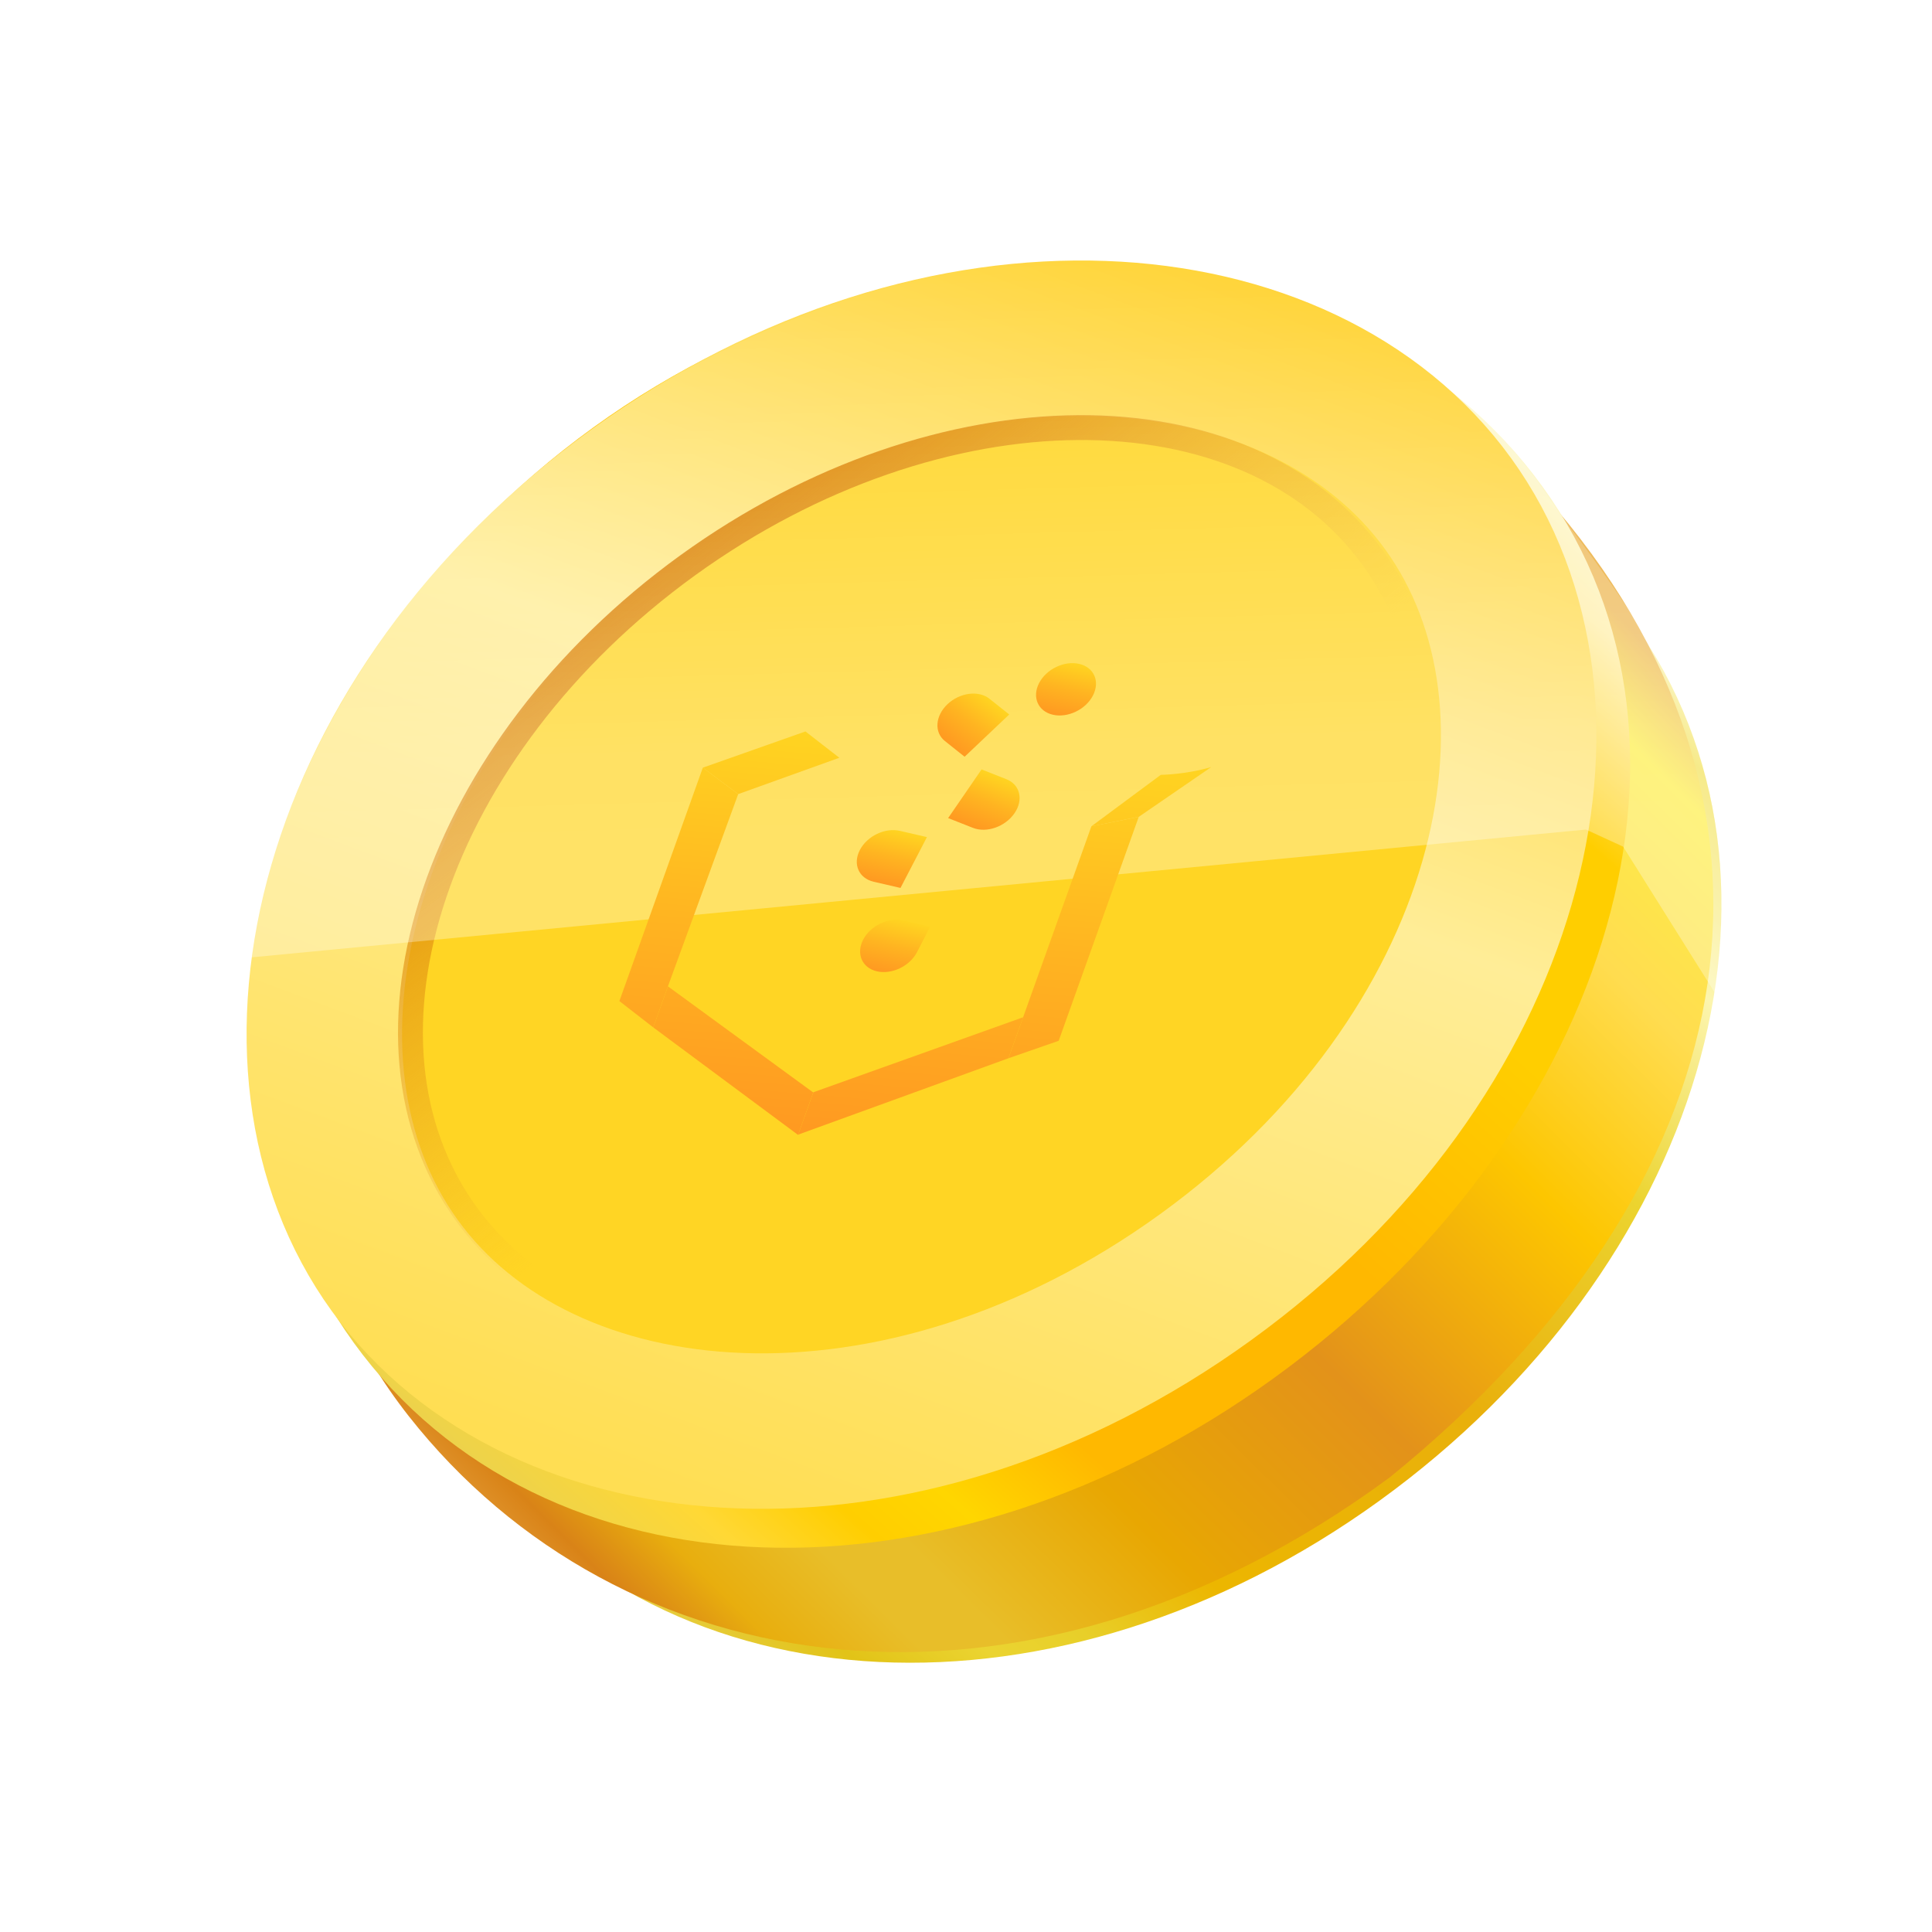 <svg width="32" height="32" viewBox="0 0 32 32" fill="none" xmlns="http://www.w3.org/2000/svg">
<g id="6 - Cria&#195;&#167;&#195;&#163;o Profundidade">
<g id="Moeda">
<path id="Base Contorno" d="M26.656 10.554C29.586 14.603 27.738 20.747 22.577 24.481C17.429 28.204 11.179 27.871 8.242 23.811C5.29 19.729 6.722 13.194 11.844 9.489C16.966 5.784 23.704 6.473 26.656 10.554Z" stroke="url(#paint0_linear_811_8955)" stroke-width="0.927"/>
<path id="Base Eleva&#195;&#167;&#195;&#163;o" d="M25.796 8.454C30.07 13.518 28.966 19.643 23.021 24.468C16.899 28.982 10.259 27.893 6.768 23.453C3.278 19.014 4.558 11.634 9.979 7.713C15.399 3.791 22.581 4.008 25.796 8.454Z" fill="url(#paint1_linear_811_8955)"/>
<path id="Contorno Superior" d="M25.173 8.331C26.642 10.361 26.884 12.914 26.091 15.463C25.296 18.016 23.465 20.542 20.829 22.449C15.526 26.285 9.166 26.019 6.234 21.967C3.288 17.894 4.821 11.273 10.098 7.456C15.374 3.639 22.227 4.258 25.173 8.331Z" stroke="url(#paint2_linear_811_8955)" stroke-width="0.927"/>
<path id="Camada Superior" d="M23.985 8.343C26.414 11.7 25.05 17.478 19.967 21.155C14.883 24.832 8.969 24.32 6.54 20.963C4.112 17.606 5.476 11.828 10.559 8.15C15.643 4.473 21.557 4.986 23.985 8.343Z" fill="#FFD524" stroke="url(#paint3_linear_811_8955)" stroke-width="2.575"/>
<path id="Ellipse 720" d="M22.741 9.245C23.787 10.69 23.924 12.607 23.268 14.559C22.611 16.51 21.164 18.478 19.076 19.989C16.987 21.5 14.665 22.258 12.607 22.271C10.548 22.284 8.77 21.553 7.724 20.108C6.679 18.663 6.541 16.746 7.198 14.794C7.855 12.843 9.301 10.876 11.39 9.364C13.479 7.853 15.8 7.095 17.859 7.082C19.918 7.069 21.696 7.8 22.741 9.245Z" stroke="url(#paint4_linear_811_8955)" stroke-width="0.412"/>
<g id="Efeito Luz" filter="url(#filter0_f_811_8955)">
<path d="M26.884 14.023L28.398 16.435C28.867 13.678 27.841 11.472 27.438 10.86C27.119 10.262 26.527 9.422 25.83 8.501C23.98 5.609 20.081 3.029 14.02 4.955C6.81 7.435 4.42 13.277 4.164 15.857L26.268 13.74L26.884 14.023Z" fill="url(#paint5_linear_811_8955)" fill-opacity="0.3"/>
</g>
<g id="Logo - Bora Pro Figma" filter="url(#filter1_d_811_8955)">
<g id="Rectangle 929" filter="url(#filter2_d_811_8955)">
<path d="M18.077 13.542L18.861 13.386L18.198 15.241L17.535 17.095L16.703 17.384L16.946 16.705L18.077 13.542Z" fill="url(#paint6_linear_811_8955)"/>
<path d="M18.077 13.542L18.861 13.386L20.062 12.561C19.639 12.686 19.226 12.69 19.226 12.69L18.077 13.542Z" fill="url(#paint7_linear_811_8955)"/>
<path d="M16.703 17.384L16.946 16.705L13.472 17.947L13.22 18.649L16.703 17.384Z" fill="url(#paint8_linear_811_8955)"/>
</g>
<g id="Rectangle 930" filter="url(#filter3_d_811_8955)">
<path d="M12.227 13.009L11.641 12.571L10.259 16.437L10.82 16.873L11.063 16.193L12.227 13.009Z" fill="url(#paint9_linear_811_8955)"/>
<path d="M12.227 13.009L11.641 12.571L13.341 11.971L13.621 12.189L13.902 12.407L12.227 13.009Z" fill="url(#paint10_linear_811_8955)"/>
<path d="M10.82 16.873L11.063 16.193L13.47 17.951L13.219 18.654L10.82 16.873Z" fill="url(#paint11_linear_811_8955)"/>
</g>
<path id="path1 fill 1" d="M15.693 11.561C15.897 11.368 16.209 11.327 16.389 11.471L16.716 11.731L15.977 12.431L15.651 12.171C15.47 12.028 15.489 11.755 15.693 11.561Z" fill="url(#paint12_linear_811_8955)"/>
<path id="path2 fill" d="M16.258 12.641L16.669 12.803C16.896 12.892 16.956 13.145 16.803 13.367C16.65 13.59 16.342 13.698 16.115 13.609L15.704 13.447L16.258 12.641Z" fill="url(#paint13_linear_811_8955)"/>
<path id="path3 fill" d="M18.102 11.418C17.982 11.65 17.684 11.792 17.438 11.735C17.192 11.678 17.09 11.443 17.211 11.21C17.332 10.978 17.629 10.836 17.875 10.893C18.122 10.95 18.223 11.185 18.102 11.418Z" fill="url(#paint14_linear_811_8955)"/>
<path id="path1 fill" d="M14.242 13.976C14.363 13.743 14.661 13.601 14.907 13.659L15.353 13.762L14.915 14.604L14.469 14.501C14.223 14.443 14.121 14.208 14.242 13.976Z" fill="url(#paint15_linear_811_8955)"/>
<path id="path0 fill" d="M14.524 15.985C14.77 16.042 15.068 15.9 15.188 15.668L15.407 15.247L14.961 15.143C14.715 15.086 14.418 15.228 14.297 15.46C14.176 15.693 14.278 15.928 14.524 15.985Z" fill="url(#paint16_linear_811_8955)"/>
</g>
</g>
</g>
<defs>
<filter id="filter0_f_811_8955" x="3.752" y="3.877" width="25.175" height="12.972" filterUnits="userSpaceOnUse" color-interpolation-filters="sRGB">
<feFlood flood-opacity="0" result="BackgroundImageFix"/>
<feBlend mode="normal" in="SourceGraphic" in2="BackgroundImageFix" result="shape"/>
<feGaussianBlur stdDeviation="0.206" result="effect1_foregroundBlur_811_8955"/>
</filter>
<filter id="filter1_d_811_8955" x="10.258" y="10.883" width="9.805" height="7.876" filterUnits="userSpaceOnUse" color-interpolation-filters="sRGB">
<feFlood flood-opacity="0" result="BackgroundImageFix"/>
<feColorMatrix in="SourceAlpha" type="matrix" values="0 0 0 0 0 0 0 0 0 0 0 0 0 0 0 0 0 0 127 0" result="hardAlpha"/>
<feOffset dy="0.103"/>
<feComposite in2="hardAlpha" operator="out"/>
<feColorMatrix type="matrix" values="0 0 0 0 0.812 0 0 0 0 0.435 0 0 0 0 0.004 0 0 0 1 0"/>
<feBlend mode="normal" in2="BackgroundImageFix" result="effect1_dropShadow_811_8955"/>
<feBlend mode="normal" in="SourceGraphic" in2="effect1_dropShadow_811_8955" result="shape"/>
</filter>
<filter id="filter2_d_811_8955" x="13.178" y="12.562" width="6.925" height="6.167" filterUnits="userSpaceOnUse" color-interpolation-filters="sRGB">
<feFlood flood-opacity="0" result="BackgroundImageFix"/>
<feColorMatrix in="SourceAlpha" type="matrix" values="0 0 0 0 0 0 0 0 0 0 0 0 0 0 0 0 0 0 127 0" result="hardAlpha"/>
<feOffset dy="0.041"/>
<feGaussianBlur stdDeviation="0.02"/>
<feComposite in2="hardAlpha" operator="out"/>
<feColorMatrix type="matrix" values="0 0 0 0 0 0 0 0 0 0 0 0 0 0 0 0 0 0 0.1 0"/>
<feBlend mode="normal" in2="BackgroundImageFix" result="effect1_dropShadow_811_8955"/>
<feBlend mode="normal" in="SourceGraphic" in2="effect1_dropShadow_811_8955" result="shape"/>
</filter>
<filter id="filter3_d_811_8955" x="10.217" y="11.969" width="3.722" height="6.769" filterUnits="userSpaceOnUse" color-interpolation-filters="sRGB">
<feFlood flood-opacity="0" result="BackgroundImageFix"/>
<feColorMatrix in="SourceAlpha" type="matrix" values="0 0 0 0 0 0 0 0 0 0 0 0 0 0 0 0 0 0 127 0" result="hardAlpha"/>
<feOffset dy="0.041"/>
<feGaussianBlur stdDeviation="0.02"/>
<feComposite in2="hardAlpha" operator="out"/>
<feColorMatrix type="matrix" values="0 0 0 0 0 0 0 0 0 0 0 0 0 0 0 0 0 0 0.1 0"/>
<feBlend mode="normal" in2="BackgroundImageFix" result="effect1_dropShadow_811_8955"/>
<feBlend mode="normal" in="SourceGraphic" in2="effect1_dropShadow_811_8955" result="shape"/>
</filter>
<linearGradient id="paint0_linear_811_8955" x1="26.435" y1="9.447" x2="10.603" y2="27.244" gradientUnits="userSpaceOnUse">
<stop stop-color="#FDF8CE"/>
<stop offset="0.055" stop-color="#F2E158"/>
<stop offset="0.171" stop-color="#FCF5AF"/>
<stop offset="0.309" stop-color="#ECD42F"/>
<stop offset="0.491" stop-color="#E9B00C"/>
<stop offset="0.704" stop-color="#ECB600"/>
<stop offset="0.789" stop-color="#E8CF29"/>
<stop offset="0.843" stop-color="#EBD431"/>
<stop offset="0.909" stop-color="#E2C317"/>
<stop offset="1" stop-color="#E9D14F"/>
</linearGradient>
<linearGradient id="paint1_linear_811_8955" x1="26.163" y1="9.566" x2="8.66" y2="27.24" gradientUnits="userSpaceOnUse">
<stop stop-color="#EEBB5C"/>
<stop offset="0.055" stop-color="#FDEE48"/>
<stop offset="0.171" stop-color="#FFDC4F"/>
<stop offset="0.309" stop-color="#FDC600"/>
<stop offset="0.491" stop-color="#E3921A"/>
<stop offset="0.654" stop-color="#E8A702"/>
<stop offset="0.772" stop-color="#E8BE29"/>
<stop offset="0.815" stop-color="#E8BE29"/>
<stop offset="0.882" stop-color="#E8AE0E"/>
<stop offset="0.93" stop-color="#D98317"/>
<stop offset="1" stop-color="#EBAE4E"/>
</linearGradient>
<linearGradient id="paint2_linear_811_8955" x1="24.952" y1="7.223" x2="8.813" y2="25.579" gradientUnits="userSpaceOnUse">
<stop stop-color="#FDF8CE"/>
<stop offset="0.055" stop-color="#FFEFAD"/>
<stop offset="0.171" stop-color="#FFCE00"/>
<stop offset="0.309" stop-color="#FFCE00"/>
<stop offset="0.491" stop-color="#FFB800"/>
<stop offset="0.704" stop-color="#FFB800"/>
<stop offset="0.789" stop-color="#FFD600"/>
<stop offset="0.843" stop-color="#FFCE00"/>
<stop offset="0.909" stop-color="#FFD835"/>
<stop offset="1" stop-color="#E9D14F"/>
</linearGradient>
<linearGradient id="paint3_linear_811_8955" x1="19.809" y1="4.172" x2="11.959" y2="25.161" gradientUnits="userSpaceOnUse">
<stop stop-color="#FFD22F"/>
<stop offset="0.417" stop-color="#FFED97"/>
<stop offset="1" stop-color="#FFDE53"/>
</linearGradient>
<linearGradient id="paint4_linear_811_8955" x1="11.373" y1="8.775" x2="19.824" y2="19.969" gradientUnits="userSpaceOnUse">
<stop stop-color="#DB8000"/>
<stop offset="0.585" stop-color="#EAAA2E" stop-opacity="0"/>
<stop offset="1" stop-color="#FFF27B" stop-opacity="0"/>
</linearGradient>
<linearGradient id="paint5_linear_811_8955" x1="12.219" y1="14.907" x2="11.896" y2="3.389" gradientUnits="userSpaceOnUse">
<stop stop-color="white"/>
<stop offset="0.106" stop-color="white"/>
<stop offset="0.217" stop-color="white" stop-opacity="0.961"/>
<stop offset="1" stop-color="white" stop-opacity="0"/>
</linearGradient>
<linearGradient id="paint6_linear_811_8955" x1="17.8" y1="12.363" x2="17.218" y2="19" gradientUnits="userSpaceOnUse">
<stop stop-color="#FFD421"/>
<stop offset="0.495" stop-color="#FFB421"/>
<stop offset="1" stop-color="#FF9921"/>
</linearGradient>
<linearGradient id="paint7_linear_811_8955" x1="17.8" y1="12.363" x2="17.218" y2="19" gradientUnits="userSpaceOnUse">
<stop stop-color="#FFD421"/>
<stop offset="0.495" stop-color="#FFB421"/>
<stop offset="1" stop-color="#FF9921"/>
</linearGradient>
<linearGradient id="paint8_linear_811_8955" x1="17.8" y1="12.363" x2="17.218" y2="19" gradientUnits="userSpaceOnUse">
<stop stop-color="#FFD421"/>
<stop offset="0.495" stop-color="#FFB421"/>
<stop offset="1" stop-color="#FF9921"/>
</linearGradient>
<linearGradient id="paint9_linear_811_8955" x1="13.72" y1="12.004" x2="13.137" y2="18.646" gradientUnits="userSpaceOnUse">
<stop stop-color="#FFD421"/>
<stop offset="0.495" stop-color="#FFB421"/>
<stop offset="1" stop-color="#FF9921"/>
</linearGradient>
<linearGradient id="paint10_linear_811_8955" x1="13.72" y1="12.004" x2="13.137" y2="18.646" gradientUnits="userSpaceOnUse">
<stop stop-color="#FFD421"/>
<stop offset="0.495" stop-color="#FFB421"/>
<stop offset="1" stop-color="#FF9921"/>
</linearGradient>
<linearGradient id="paint11_linear_811_8955" x1="13.72" y1="12.004" x2="13.137" y2="18.646" gradientUnits="userSpaceOnUse">
<stop stop-color="#FFD421"/>
<stop offset="0.495" stop-color="#FFB421"/>
<stop offset="1" stop-color="#FF9921"/>
</linearGradient>
<linearGradient id="paint12_linear_811_8955" x1="16.389" y1="11.471" x2="15.762" y2="12.26" gradientUnits="userSpaceOnUse">
<stop stop-color="#FFD421"/>
<stop offset="0.495" stop-color="#FFB421"/>
<stop offset="1" stop-color="#FF9921"/>
</linearGradient>
<linearGradient id="paint13_linear_811_8955" x1="16.669" y1="12.803" x2="16.32" y2="13.689" gradientUnits="userSpaceOnUse">
<stop stop-color="#FFD421"/>
<stop offset="0.495" stop-color="#FFB421"/>
<stop offset="1" stop-color="#FF9921"/>
</linearGradient>
<linearGradient id="paint14_linear_811_8955" x1="17.875" y1="10.893" x2="17.667" y2="11.788" gradientUnits="userSpaceOnUse">
<stop stop-color="#FFD421"/>
<stop offset="0.495" stop-color="#FFB421"/>
<stop offset="1" stop-color="#FF9921"/>
</linearGradient>
<linearGradient id="paint15_linear_811_8955" x1="14.907" y1="13.659" x2="14.698" y2="14.554" gradientUnits="userSpaceOnUse">
<stop stop-color="#FFD421"/>
<stop offset="0.495" stop-color="#FFB421"/>
<stop offset="1" stop-color="#FF9921"/>
</linearGradient>
<linearGradient id="paint16_linear_811_8955" x1="14.961" y1="15.143" x2="14.753" y2="16.038" gradientUnits="userSpaceOnUse">
<stop stop-color="#FFD421"/>
<stop offset="0.495" stop-color="#FFB421"/>
<stop offset="1" stop-color="#FF9921"/>
</linearGradient>
</defs>
</svg>
